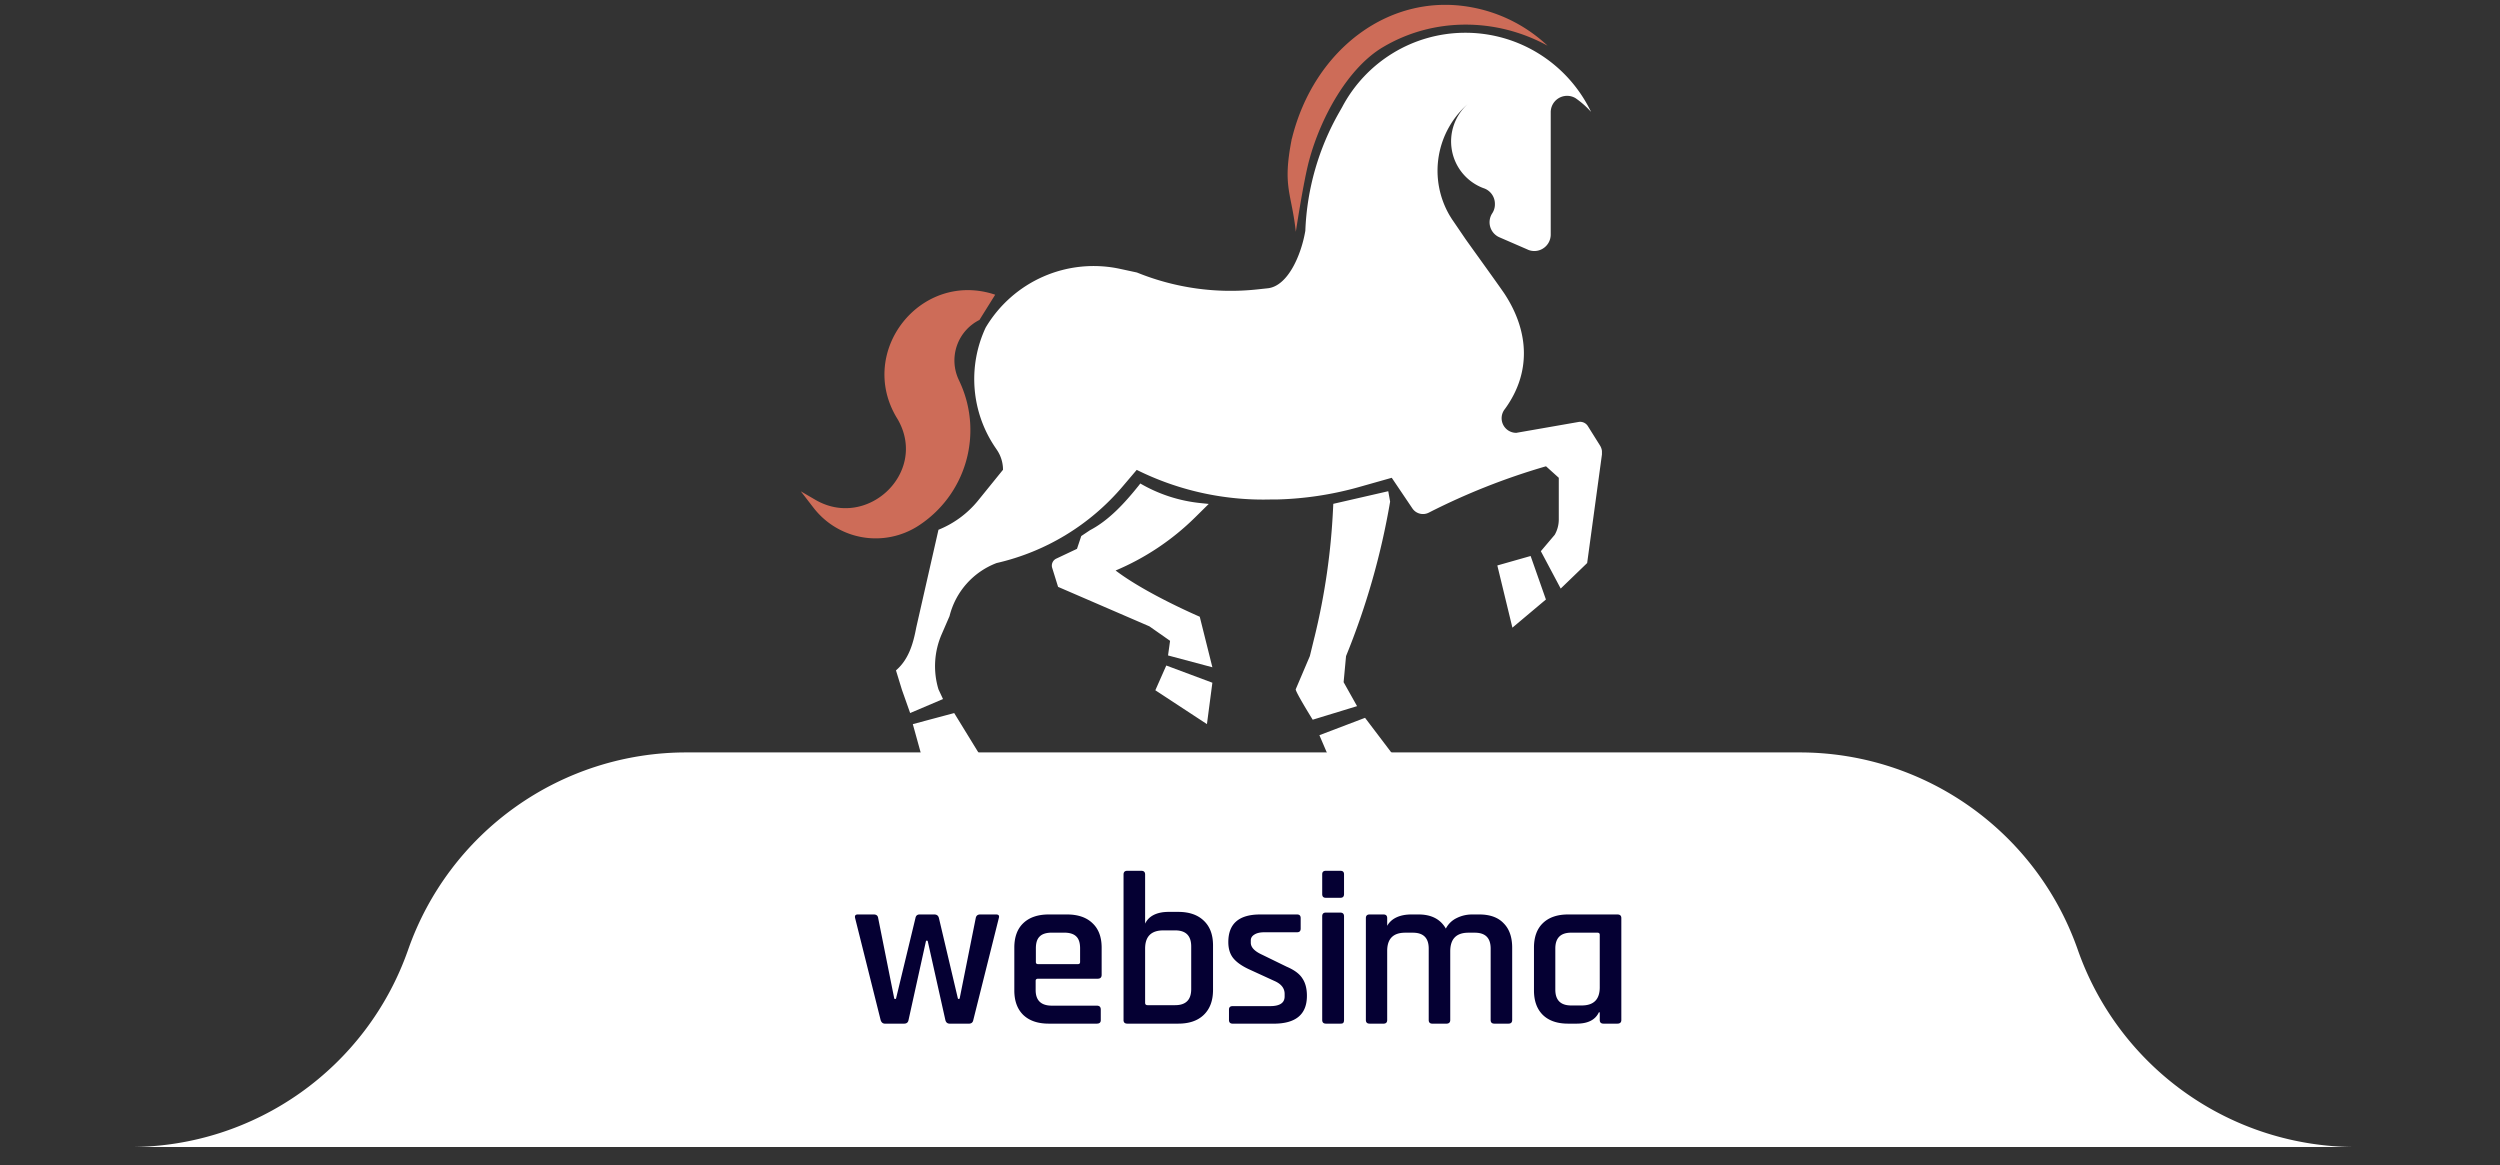 <svg xmlns="http://www.w3.org/2000/svg" width="103" height="48" fill="none" viewBox="0 0 103 48">
  <rect x="0" y="0" width="103" height="48" fill="#333333" stroke="none"/>
  <path fill="#fff" d="M16.815 39.129A12.139 12.139 0 0 1 28.272 31h45.875c5.159 0 9.753 3.26 11.457 8.129a12.139 12.139 0 0 0 11.457 8.128h5.359H0h5.358c5.158 0 9.753-3.26 11.457-8.128Z"/>
  <path fill="#050033" d="M37.25 42.175h-.786c-.091 0-.152-.05-.182-.15l-1.051-4.199c-.024-.1.012-.15.11-.15h.657c.11 0 .17.05.183.15l.66 3.302a.04.04 0 0 0 .078.002l.797-3.304c.018-.1.076-.15.173-.15h.603c.104 0 .168.05.192.15l.779 3.304a.04.04 0 0 0 .077-.002l.66-3.302c.019-.1.08-.15.183-.15h.658c.104 0 .14.05.11.15L40.1 42.025c-.018.1-.08.15-.183.15h-.785c-.098 0-.159-.05-.183-.15l-.724-3.241a.04.04 0 0 0-.078 0l-.715 3.24c-.018.1-.079.15-.182.15Zm7.937-.001h-1.978c-.452 0-.802-.12-1.053-.361-.244-.241-.366-.577-.366-1.006v-1.764c0-.435.122-.77.366-1.005.25-.241.602-.362 1.053-.362h.751c.452 0 .803.12 1.053.362.25.235.375.57.375 1.005v1.12c0 .106-.054.16-.164.16H42.77c-.067 0-.101.029-.101.087v.38c0 .429.223.643.668.643h1.85c.11 0 .165.053.165.16v.44c0 .094-.055.141-.165.141Zm-2.417-2.452h1.639c.06 0 .091-.029.091-.088v-.564c0-.224-.052-.385-.155-.485-.104-.106-.272-.16-.504-.16h-.504c-.232 0-.4.054-.503.16-.104.1-.156.261-.156.485v.564c0 .059.03.088.092.088Zm9.708 2.453H50.79c-.104 0-.156-.05-.156-.15v-.433c0-.094.052-.14.156-.14h1.541c.398 0 .596-.133.596-.398v-.105c0-.236-.143-.415-.43-.538l-1-.459c-.313-.141-.539-.297-.68-.468-.14-.17-.21-.393-.21-.67 0-.758.437-1.138 1.311-1.138h1.523c.098 0 .147.05.147.15v.433c0 .1-.049.15-.147.15h-1.34c-.183 0-.323.032-.421.096-.098.06-.147.139-.147.239v.097c0 .188.156.352.468.494l1.01.493c.317.136.534.297.65.486.123.182.184.42.184.714 0 .764-.456 1.147-1.367 1.147Zm4.52-.001h-.57c-.102 0-.154-.05-.154-.15v-4.198c0-.1.052-.15.154-.15h.57c.103 0 .154.05.154.15v.318c.175-.312.531-.468.996-.468h.298c.525 0 .9.194 1.123.582a.973.973 0 0 1 .443-.432c.2-.1.413-.15.643-.15h.29c.44 0 .774.12 1.004.362.235.235.353.57.353 1.005v2.981c0 .1-.052.15-.154.15h-.58c-.102 0-.153-.05-.153-.15V39.08c0-.435-.217-.653-.652-.653h-.262c-.501 0-.751.256-.751.767v2.831c0 .1-.055.15-.163.15h-.57c-.103 0-.154-.05-.154-.15V39.08c0-.435-.218-.653-.652-.653h-.317c-.494 0-.742.25-.742.75v2.848c0 .1-.051.15-.154.15Zm7.961 0h-.354c-.447 0-.795-.12-1.042-.361-.242-.241-.363-.577-.363-1.006v-1.764c0-.435.121-.77.363-1.005.247-.241.595-.362 1.042-.362h2.03c.11 0 .164.05.164.15v4.198c0 .1-.055.15-.164.15h-.57c-.103 0-.155-.05-.155-.15v-.317h-.036c-.145.311-.45.467-.915.467Zm.951-1.5v-2.16c0-.059-.033-.088-.1-.088h-1.078c-.435 0-.653.218-.653.653v1.693c0 .435.218.653.653.653h.435c.496 0 .743-.25.743-.75Zm-11.435-3.837v-.816c0-.096.05-.144.148-.144h.603c.099 0 .148.048.148.144v.816c0 .102-.05.152-.148.152h-.603c-.099 0-.148-.05-.148-.152Zm0 5.185v-4.27c0-.102.05-.153.148-.153h.594c.105 0 .157.051.157.153v4.27c0 .06-.012.102-.037.125-.018.018-.056.027-.111.027h-.594c-.105 0-.157-.05-.157-.152Zm-7.195-.609h1.138c.44 0 .66-.221.66-.663v-1.756c0-.441-.22-.662-.66-.662h-.487c-.501 0-.752.25-.752.752v2.23c0 .066.034.099.101.099Zm-.99.61v-5.994c0-.101.051-.152.155-.152h.578c.104 0 .156.051.156.152v2.025c.153-.323.498-.484.963-.484h.404c.453 0 .804.123 1.055.367.251.24.376.577.376 1.013v1.836c0 .436-.125.776-.376 1.021-.25.245-.602.367-1.055.367h-2.101c-.104 0-.156-.05-.156-.152Z"/>
  <g clip-path="url(#a)">
    <path fill="#fff" d="m52.114 11.888-.09.01.09-.01ZM37.748 25.86l.917-4.034a4.052 4.052 0 0 0 1.634-1.206l1.025-1.266a1.46 1.46 0 0 0-.26-.831l-.049-.073a5.017 5.017 0 0 1-.407-4.951 5.182 5.182 0 0 1 2.384-2.107 5.162 5.162 0 0 1 3.163-.313l.686.148c1.575.64 3.284.88 4.974.695l.409-.044c.833-.082 1.387-1.368 1.556-2.371a10.663 10.663 0 0 1 1.397-4.883l.122-.215a5.753 5.753 0 0 1 2.094-2.224 5.729 5.729 0 0 1 2.934-.835h.096a5.727 5.727 0 0 1 3.028.894 5.752 5.752 0 0 1 2.1 2.365 3.683 3.683 0 0 0-.643-.567.675.675 0 0 0-1.018.582v5.04a.68.68 0 0 1-.417.626.672.672 0 0 1-.504.006l-.045-.021-1.14-.495a.675.675 0 0 1-.297-1.002.672.672 0 0 0 .103-.38.678.678 0 0 0-.477-.648 2.053 2.053 0 0 1-1.296-1.566 2.066 2.066 0 0 1 .679-1.918 3.653 3.653 0 0 0-.768 4.616l.094.151.065.094.49.72c.283.4 1.457 2.023 1.624 2.28 1 1.541 1.082 3.22.02 4.698l-.026.035a.602.602 0 0 0 .475.973l2.56-.447a.375.375 0 0 1 .39.17l.496.792c.071.11.1.24.085.369l-.61 4.48-1.09 1.052-.818-1.54.572-.676c.11-.193.167-.411.167-.633v-1.715l-.526-.474-.035.01a27.435 27.435 0 0 0-4.795 1.9.526.526 0 0 1-.675-.174l-.851-1.262-1.38.39a13.71 13.71 0 0 1-3.39.504h-.237a11.713 11.713 0 0 1-5.5-1.22l-.576.678a9.63 9.63 0 0 1-5.196 3.16 3.153 3.153 0 0 0-1.94 2.187l-.326.752a3.299 3.299 0 0 0-.13 2.265l.187.4-1.354.576-.338-.955-.246-.802c.517-.443.708-1.087.834-1.76Z"/>
    <path fill="#fff" d="m63.691 24.7-1.38 1.16-.621-2.563 1.372-.39.63 1.792ZM40.35 31.07h-2.4l-.342-1.236 1.705-.456 1.038 1.692Zm13.807-4.818a27.65 27.65 0 0 0 .765-5.295l.01-.199 2.264-.52.077.43a30.295 30.295 0 0 1-1.816 6.363l-.1 1.075.554.987-1.828.559s-.7-1.126-.7-1.252l.583-1.369.19-.78Zm-10.64-3.236.855-.404.176-.527.362-.242c.786-.41 1.444-1.137 1.999-1.83l.072-.093a6.16 6.16 0 0 0 2.49.808l.329.034-.563.556a10.436 10.436 0 0 1-3.274 2.187c.908.692 2.373 1.422 3.413 1.881l.054.024.52 2.082-1.827-.488.084-.602-.852-.597-3.762-1.626-.242-.78a.317.317 0 0 1 .166-.383Zm6.433 5.112-.224 1.706-2.126-1.395.451-1.02 1.898.709Zm7.523 3.072h-2.724l-.39-.91 1.881-.716 1.233 1.626Z"/>
    <path fill="#CD6C58" d="M33.59 20.59c2.11 1.236 4.592-1.065 3.443-3.228a1.554 1.554 0 0 0-.075-.13c-1.678-2.758.99-6.115 4.044-5.09l-.649 1.04a1.867 1.867 0 0 0-.858 2.454l.06.13a4.704 4.704 0 0 1 .24 3.26 4.69 4.69 0 0 1-1.943 2.626 3.235 3.235 0 0 1-4.338-.736l-.52-.673.596.347ZM56.965 1.95c-1.442.863-2.555 2.896-3.028 4.657-.234.86-.549 2.944-.549 2.944-.174-1.61-.554-1.836-.176-3.782 0-.027.013-.054.02-.08.91-3.667 4.056-6.049 7.464-5.376a6.2 6.2 0 0 1 3.064 1.57C61.638.72 59.043.708 56.966 1.95Z"/>
  </g>
  <defs>
    <clipPath id="a">
      <path fill="#fff" d="M66 .2H33v31h33z"/>
    </clipPath>
  </defs>
</svg>
